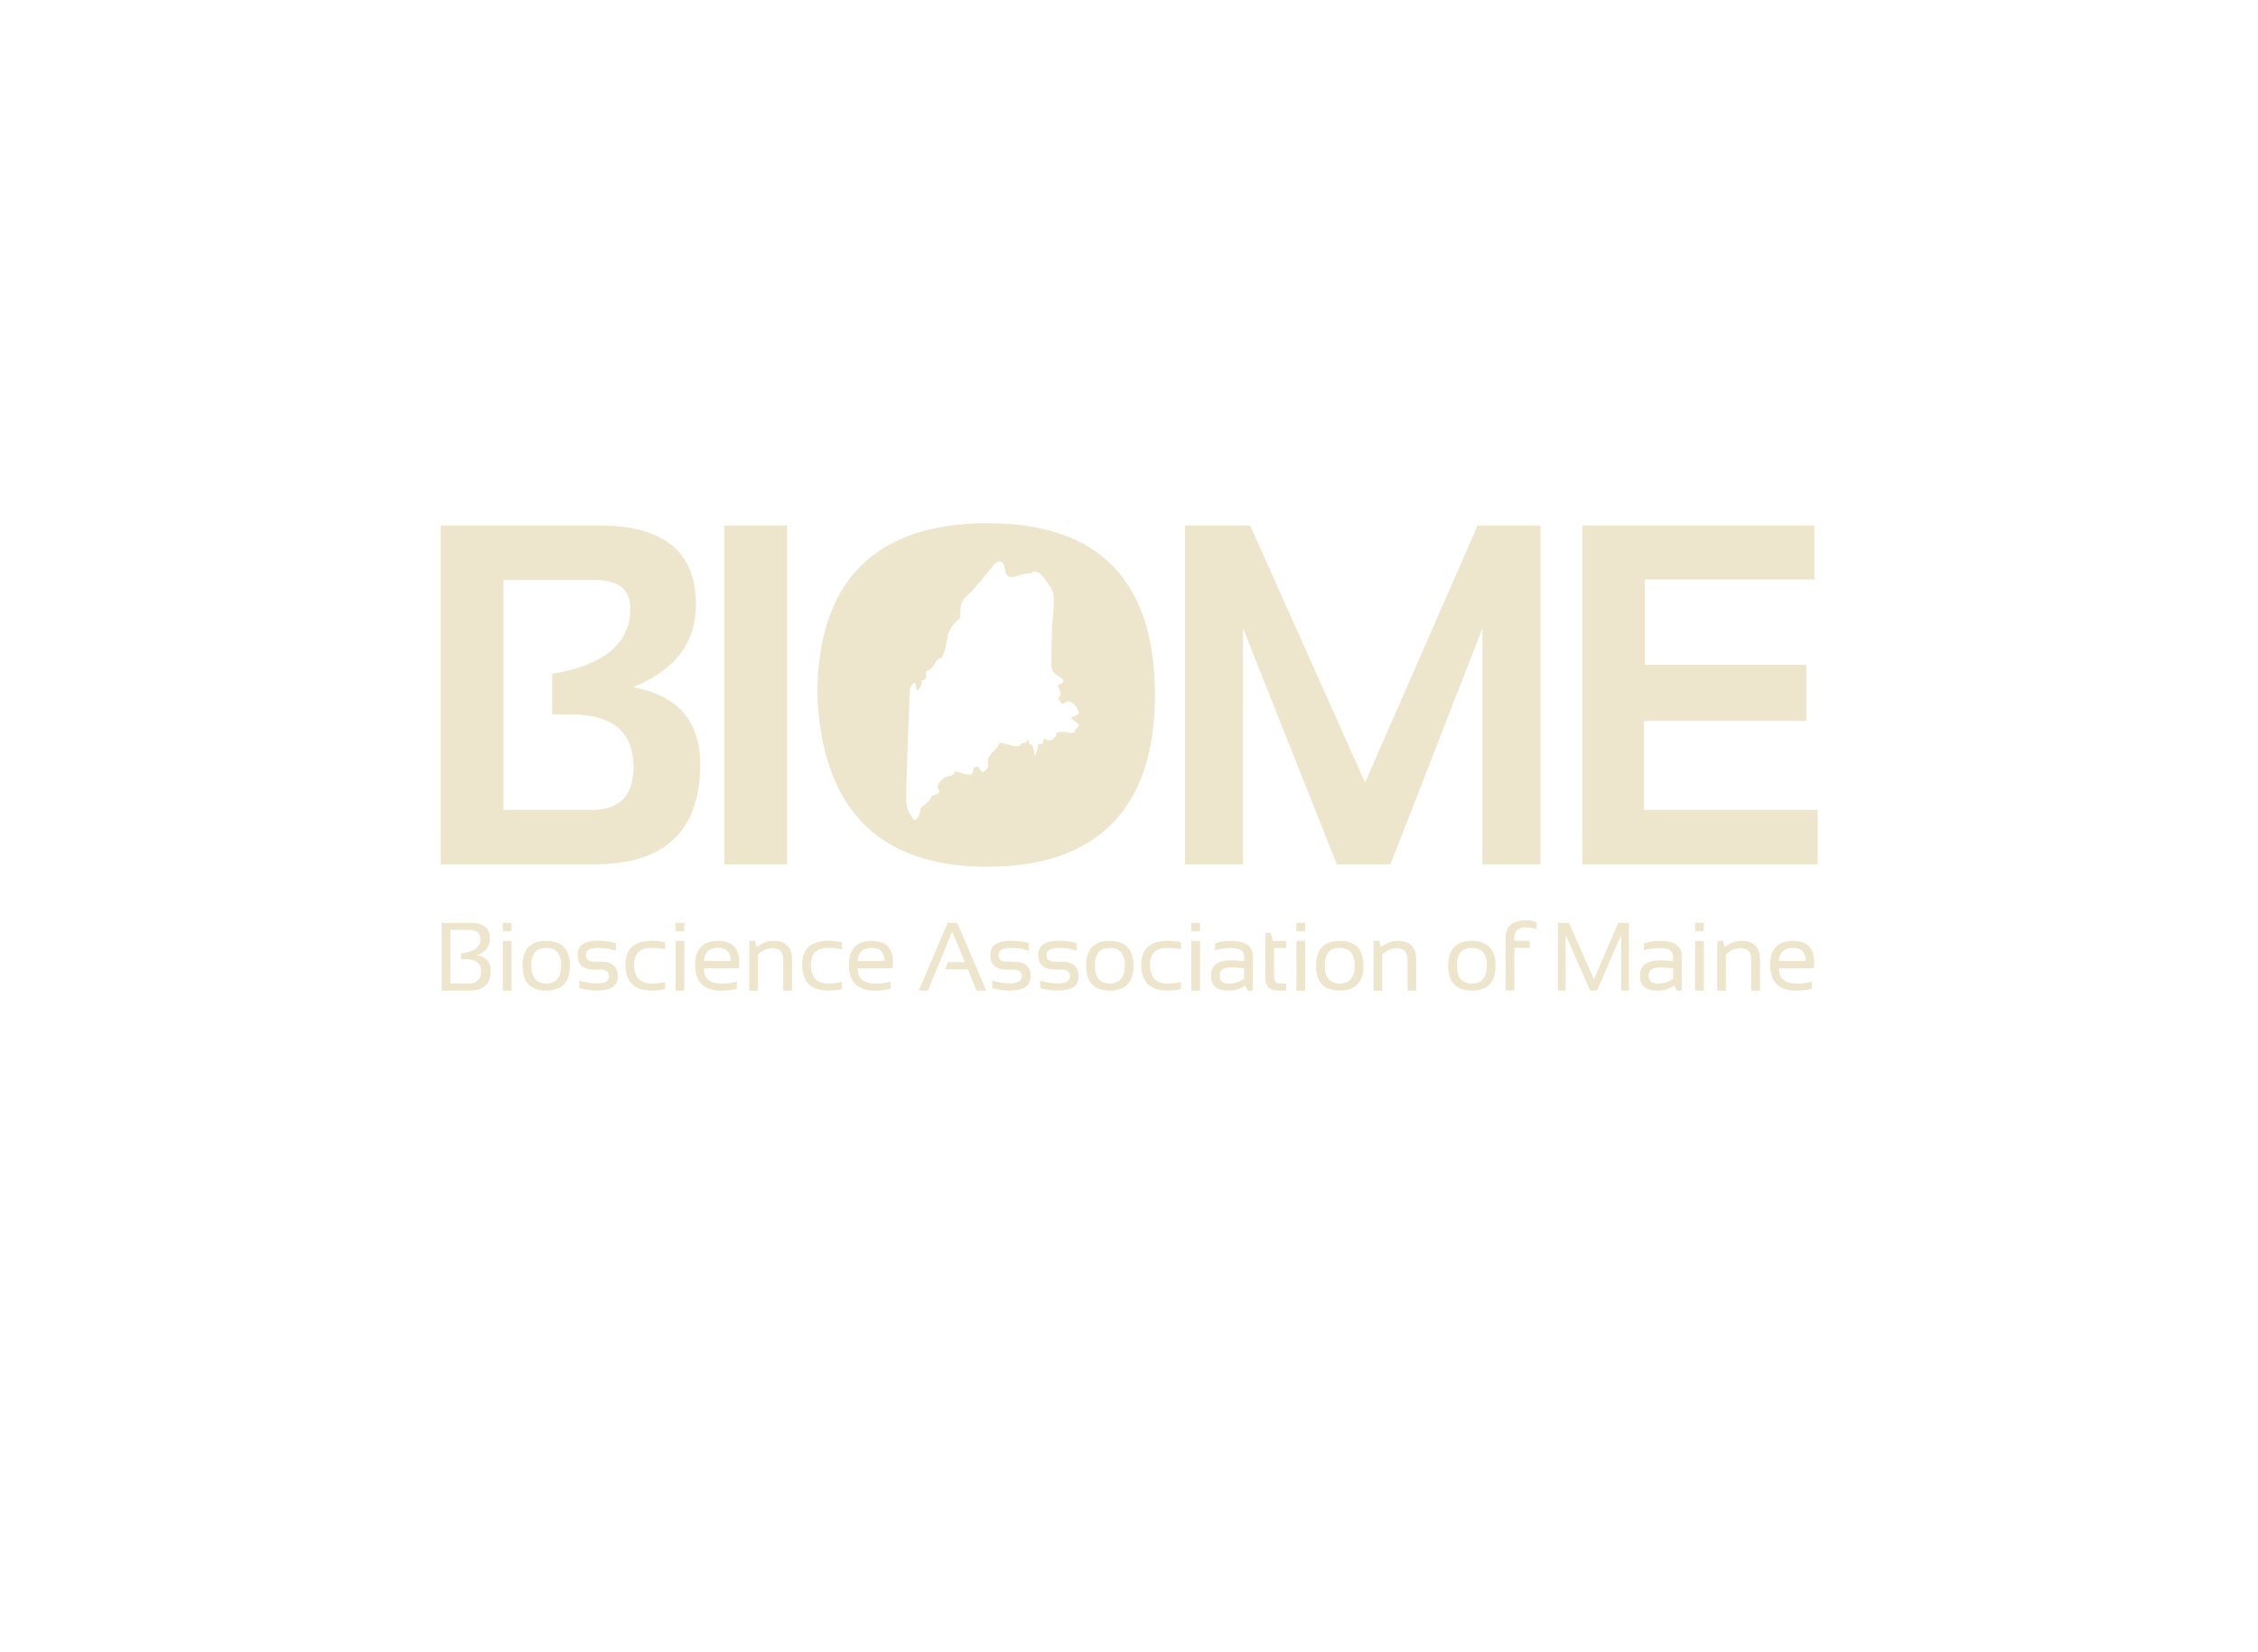 <svg xmlns="http://www.w3.org/2000/svg" fill="none" viewBox="0 0 246 180" height="180" width="246">
<path fill="#EDE6CC" d="M68.954 74.857C73.528 73.049 75.82 70.049 75.82 65.848C75.82 60.118 72.308 57.248 65.292 57.248H48V94.162H64.752C72.447 94.162 76.286 90.519 76.286 83.242C76.286 78.565 73.845 75.77 68.954 74.857ZM64.463 88.227H54.839V63.192H64.854C67.398 63.192 68.674 64.226 68.674 66.285C68.674 70.087 65.832 72.463 60.158 73.413V77.829H62.227C66.755 77.829 69.019 79.748 69.019 83.587C69.019 86.68 67.5 88.236 64.472 88.236L64.463 88.227Z"></path>
<path fill="#EDE6CC" d="M85.758 57.248H78.92V94.162H85.758V57.248Z"></path>
<path fill="#EDE6CC" d="M125.826 75.764C125.826 63.252 119.742 57 107.574 57C95.406 57 89.043 63.252 89.043 75.764C89.593 88.202 95.77 94.426 107.574 94.426C119.378 94.426 125.826 88.202 125.826 75.764ZM117.152 79.454C117.152 80.329 116.118 79.472 115.111 79.817C114.944 80.711 114.254 80.851 113.77 80.441C113.444 81.755 113.145 80.609 113.08 81.224C113.015 81.839 112.736 82.603 112.652 82.183C112.726 81.969 112.67 81.708 112.428 81.065C112.428 81.065 112.204 81.457 111.953 80.413C111.944 80.888 111.748 80.972 111.273 80.954C111.152 81.708 109.661 81 108.916 80.879C108.822 81.559 107.481 82.183 107.621 83.106C107.826 83.423 107.481 83.935 107.09 84.103C106.577 83.991 106.791 83.199 106.065 83.646C106.046 84.988 104.984 84.205 104.024 84.01C104.024 84.243 103.745 84.541 103.251 84.597C102.757 84.653 102.068 85.435 102.152 85.864C102.794 86.497 101.658 86.553 101.416 86.786C101.322 87.466 100.419 87.774 100.316 88.053C100.214 88.333 100.232 89.134 99.59 89.376C99.347 88.966 98.816 88.454 98.732 87.392C98.648 86.329 99.133 75.056 99.133 75.056C99.338 74.497 99.757 74.013 99.776 74.814C99.804 75.615 100.437 74.972 100.437 74.106C101.406 74.059 100.484 73.09 101.155 73.016C101.9 72.736 101.732 71.879 102.617 71.646C103.577 69.69 102.627 69.028 104.621 67.295C104.649 66.354 104.499 65.665 105.329 64.938C106.149 64.211 107.77 62.18 108.096 61.742C108.422 61.304 109.27 60.596 109.456 61.929C109.726 63.82 111.17 62.245 112.27 62.488C113.145 61.621 114.058 63.466 114.58 64.211C115.139 65.292 114.459 67.351 114.562 71.842C114.217 73.864 116.071 73.584 115.81 74.283C115.531 74.823 115.074 74.329 115.298 74.814C115.521 75.289 115.689 75.913 115.26 75.988C116.062 77.711 115.968 75.373 117.254 77.041C117.962 77.954 117.18 77.888 116.77 78.131C116.406 78.475 118.288 78.764 117.152 79.463V79.454Z"></path>
<path fill="#EDE6CC" d="M148.721 85.255L136.199 57.248H129.1V94.162H135.426V68.456L145.646 94.162H151.488L161.503 68.456V94.162H167.82V57.248H160.982L148.721 85.255Z"></path>
<path fill="#EDE6CC" d="M179.108 88.227V78.546H196.792V72.425H179.192V63.136H197.667V57.248H172.4V94.162H198.031V88.227H179.108Z"></path>
<path fill="#EDE6CC" d="M52.004 104.057C52.917 103.694 53.374 103.098 53.374 102.259C53.374 101.113 52.675 100.545 51.268 100.545H48.119V107.924H51.156C52.694 107.924 53.467 107.197 53.467 105.744C53.467 104.812 52.983 104.244 52.004 104.067V104.057ZM51.1 107.141H49.069V101.309H51.175C51.958 101.309 52.349 101.654 52.349 102.343C52.349 103.172 51.641 103.685 50.234 103.871V104.495H50.644C51.827 104.495 52.414 104.933 52.414 105.8C52.414 106.666 51.976 107.141 51.091 107.141H51.1Z"></path>
<path fill="#EDE6CC" d="M55.726 102.504H54.775V107.926H55.726V102.504Z"></path>
<path fill="#EDE6CC" d="M55.726 100.537H54.775V101.441H55.726V100.537Z"></path>
<path fill="#EDE6CC" d="M59.512 102.504C57.789 102.504 56.932 103.408 56.932 105.215C56.932 107.023 57.798 107.917 59.512 107.917C61.227 107.917 62.093 107.013 62.093 105.215C62.093 103.417 61.236 102.504 59.512 102.504ZM59.512 107.144C58.432 107.144 57.882 106.492 57.882 105.187C57.882 103.883 58.422 103.268 59.512 103.268C60.602 103.268 61.143 103.911 61.143 105.187C61.143 106.464 60.602 107.144 59.512 107.144Z"></path>
<path fill="#EDE6CC" d="M65.449 104.767H64.675C64.107 104.767 63.828 104.525 63.828 104.04C63.828 103.528 64.275 103.267 65.178 103.267C65.821 103.267 66.464 103.369 67.107 103.574V102.745C66.474 102.578 65.831 102.484 65.178 102.484C63.669 102.484 62.924 102.997 62.924 104.031C62.924 105.065 63.511 105.633 64.675 105.633H65.449C66.054 105.633 66.352 105.876 66.352 106.36C66.352 106.873 65.924 107.133 65.057 107.133C64.405 107.133 63.762 107.031 63.129 106.826V107.655C63.762 107.823 64.405 107.916 65.057 107.916C66.557 107.916 67.312 107.404 67.312 106.369C67.312 105.335 66.697 104.767 65.458 104.767H65.449Z"></path>
<path fill="#EDE6CC" d="M68.137 105.103C68.137 106.976 69.096 107.917 71.025 107.917C71.537 107.917 72.022 107.861 72.469 107.758V106.985C72.022 107.087 71.519 107.143 70.969 107.143C69.711 107.143 69.087 106.463 69.087 105.103C69.087 103.882 69.711 103.267 70.969 103.267C71.519 103.267 72.022 103.323 72.469 103.426V102.653C72.022 102.55 71.537 102.494 71.025 102.494C69.096 102.494 68.137 103.361 68.137 105.103Z"></path>
<path fill="#EDE6CC" d="M74.552 100.537H73.602V101.441H74.552V100.537Z"></path>
<path fill="#EDE6CC" d="M74.552 102.504H73.602V107.926H74.552V102.504Z"></path>
<path fill="#EDE6CC" d="M78.225 102.504C76.567 102.504 75.728 103.389 75.728 105.15C75.728 106.911 76.66 107.926 78.523 107.926C79.204 107.926 79.791 107.861 80.266 107.721V106.948C79.791 107.088 79.241 107.153 78.626 107.153C77.331 107.153 76.688 106.603 76.688 105.495H80.489C80.517 105.243 80.536 105.01 80.536 104.796C80.536 103.268 79.763 102.504 78.225 102.504ZM76.688 104.684C76.753 103.734 77.266 103.259 78.225 103.259C79.138 103.259 79.595 103.734 79.623 104.684H76.688Z"></path>
<path fill="#EDE6CC" d="M84.266 102.504C83.604 102.504 82.989 102.737 82.439 103.193L82.272 102.504H81.629V107.926H82.579V103.985C83.073 103.529 83.595 103.296 84.135 103.296C84.936 103.296 85.337 103.696 85.337 104.507V107.926H86.287V104.526C86.287 103.184 85.607 102.504 84.256 102.504H84.266Z"></path>
<path fill="#EDE6CC" d="M87.391 105.103C87.391 106.976 88.35 107.917 90.279 107.917C90.791 107.917 91.276 107.861 91.723 107.758V106.985C91.276 107.087 90.773 107.143 90.223 107.143C88.965 107.143 88.341 106.463 88.341 105.103C88.341 103.882 88.965 103.267 90.223 103.267C90.773 103.267 91.276 103.323 91.723 103.426V102.653C91.276 102.55 90.791 102.494 90.279 102.494C88.35 102.494 87.391 103.361 87.391 105.103Z"></path>
<path fill="#EDE6CC" d="M94.972 102.504C93.313 102.504 92.475 103.389 92.475 105.15C92.475 106.911 93.406 107.926 95.27 107.926C95.95 107.926 96.537 107.861 97.012 107.721V106.948C96.537 107.088 95.987 107.153 95.372 107.153C94.077 107.153 93.434 106.603 93.434 105.495H97.236C97.263 105.243 97.282 105.01 97.282 104.796C97.282 103.268 96.509 102.504 94.972 102.504ZM93.434 104.684C93.499 103.734 94.012 103.259 94.972 103.259C95.885 103.259 96.341 103.734 96.369 104.684H93.434Z"></path>
<path fill="#EDE6CC" d="M103.236 100.537L100.105 107.916H101.093L103.739 101.478L105.109 104.823H103.255L102.994 105.596H105.435L106.385 107.916H107.447L104.298 100.537H103.236Z"></path>
<path fill="#EDE6CC" d="M110.421 104.767H109.648C109.08 104.767 108.8 104.525 108.8 104.04C108.8 103.528 109.247 103.267 110.151 103.267C110.794 103.267 111.437 103.369 112.08 103.574V102.745C111.446 102.578 110.803 102.484 110.151 102.484C108.642 102.484 107.896 102.997 107.896 104.031C107.896 105.065 108.483 105.633 109.648 105.633H110.421C111.027 105.633 111.325 105.876 111.325 106.36C111.325 106.873 110.896 107.133 110.03 107.133C109.378 107.133 108.735 107.031 108.101 106.826V107.655C108.735 107.823 109.378 107.916 110.03 107.916C111.53 107.916 112.285 107.404 112.285 106.369C112.285 105.335 111.67 104.767 110.431 104.767H110.421Z"></path>
<path fill="#EDE6CC" d="M115.646 104.767H114.873C114.304 104.767 114.025 104.525 114.025 104.04C114.025 103.528 114.472 103.267 115.376 103.267C116.019 103.267 116.661 103.369 117.304 103.574V102.745C116.671 102.578 116.028 102.484 115.376 102.484C113.866 102.484 113.121 102.997 113.121 104.031C113.121 105.065 113.708 105.633 114.873 105.633H115.646C116.252 105.633 116.55 105.876 116.55 106.36C116.55 106.873 116.121 107.133 115.255 107.133C114.602 107.133 113.96 107.031 113.326 106.826V107.655C113.96 107.823 114.602 107.916 115.255 107.916C116.755 107.916 117.509 107.404 117.509 106.369C117.509 105.335 116.894 104.767 115.655 104.767H115.646Z"></path>
<path fill="#EDE6CC" d="M120.915 102.504C119.191 102.504 118.334 103.408 118.334 105.215C118.334 107.023 119.2 107.917 120.915 107.917C122.629 107.917 123.495 107.013 123.495 105.215C123.495 103.417 122.638 102.504 120.915 102.504ZM120.915 107.144C119.834 107.144 119.284 106.492 119.284 105.187C119.284 103.883 119.825 103.268 120.915 103.268C122.005 103.268 122.545 103.911 122.545 105.187C122.545 106.464 122.005 107.144 120.915 107.144Z"></path>
<path fill="#EDE6CC" d="M124.334 105.103C124.334 106.976 125.294 107.917 127.222 107.917C127.735 107.917 128.219 107.861 128.666 107.758V106.985C128.219 107.087 127.716 107.143 127.166 107.143C125.909 107.143 125.284 106.463 125.284 105.103C125.284 103.882 125.909 103.267 127.166 103.267C127.716 103.267 128.219 103.323 128.666 103.426V102.653C128.219 102.55 127.735 102.494 127.222 102.494C125.294 102.494 124.334 103.361 124.334 105.103Z"></path>
<path fill="#EDE6CC" d="M130.735 100.537H129.785V101.441H130.735V100.537Z"></path>
<path fill="#EDE6CC" d="M130.735 102.504H129.785V107.926H130.735V102.504Z"></path>
<path fill="#EDE6CC" d="M134.078 102.504C133.519 102.504 132.951 102.588 132.364 102.765V103.538C132.951 103.37 133.519 103.277 134.078 103.277C135.047 103.277 135.541 103.585 135.541 104.209V104.721C135.066 104.656 134.6 104.619 134.125 104.619C132.662 104.619 131.926 105.178 131.926 106.287C131.926 107.395 132.569 107.926 133.864 107.926C134.497 107.926 135.093 107.749 135.634 107.386L135.96 107.926H136.5V104.19C136.5 103.072 135.699 102.504 134.087 102.504H134.078ZM135.541 106.622C135.084 106.976 134.525 107.153 133.864 107.153C133.202 107.153 132.885 106.864 132.885 106.277C132.885 105.69 133.295 105.401 134.134 105.401C134.609 105.401 135.075 105.439 135.55 105.504V106.631L135.541 106.622Z"></path>
<path fill="#EDE6CC" d="M138.442 101.619H137.846V106.455C137.846 107.433 138.302 107.917 139.206 107.917H140.119V107.144H139.458C139.02 107.144 138.805 106.892 138.805 106.389V103.278H140.119V102.504H138.656L138.451 101.628L138.442 101.619Z"></path>
<path fill="#EDE6CC" d="M142.189 100.537H141.238V101.441H142.189V100.537Z"></path>
<path fill="#EDE6CC" d="M142.189 102.504H141.238V107.926H142.189V102.504Z"></path>
<path fill="#EDE6CC" d="M145.958 102.504C144.234 102.504 143.377 103.408 143.377 105.215C143.377 107.023 144.243 107.917 145.958 107.917C147.672 107.917 148.538 107.013 148.538 105.215C148.538 103.417 147.681 102.504 145.958 102.504ZM145.958 107.144C144.877 107.144 144.327 106.492 144.327 105.187C144.327 103.883 144.868 103.268 145.958 103.268C147.048 103.268 147.588 103.911 147.588 105.187C147.588 106.464 147.048 107.144 145.958 107.144Z"></path>
<path fill="#EDE6CC" d="M152.271 102.504C151.61 102.504 150.995 102.737 150.445 103.193L150.278 102.504H149.635V107.926H150.585V103.985C151.079 103.529 151.601 103.296 152.141 103.296C152.942 103.296 153.343 103.696 153.343 104.507V107.926H154.293V104.526C154.293 103.184 153.613 102.504 152.262 102.504H152.271Z"></path>
<path fill="#EDE6CC" d="M160.356 102.504C158.633 102.504 157.775 103.408 157.775 105.215C157.775 107.023 158.642 107.917 160.356 107.917C162.07 107.917 162.937 107.013 162.937 105.215C162.937 103.417 162.08 102.504 160.356 102.504ZM160.356 107.144C159.275 107.144 158.726 106.492 158.726 105.187C158.726 103.883 159.266 103.268 160.356 103.268C161.446 103.268 161.987 103.911 161.987 105.187C161.987 106.464 161.446 107.144 160.356 107.144Z"></path>
<path fill="#EDE6CC" d="M164.031 102.231V107.914H164.982V103.265H166.659V102.492H164.982V102.184C164.982 101.42 165.41 101.029 166.249 101.029C166.687 101.029 167.069 101.094 167.413 101.234V100.461C167.05 100.321 166.668 100.256 166.258 100.256C164.767 100.256 164.031 100.908 164.031 102.222V102.231Z"></path>
<path fill="#EDE6CC" d="M173.647 106.696L170.936 100.537H169.725V107.916H170.572V101.86L173.237 107.916H173.992L176.619 101.86V107.916H177.467V100.537H176.302L173.647 106.696Z"></path>
<path fill="#EDE6CC" d="M180.81 102.504C180.251 102.504 179.683 102.588 179.096 102.765V103.538C179.683 103.37 180.251 103.277 180.81 103.277C181.779 103.277 182.273 103.585 182.273 104.209V104.721C181.798 104.656 181.332 104.619 180.857 104.619C179.394 104.619 178.658 105.178 178.658 106.287C178.658 107.395 179.301 107.926 180.596 107.926C181.23 107.926 181.826 107.749 182.366 107.386L182.692 107.926H183.233V104.19C183.233 103.072 182.431 102.504 180.82 102.504H180.81ZM182.273 106.622C181.817 106.976 181.258 107.153 180.596 107.153C179.935 107.153 179.618 106.864 179.618 106.277C179.618 105.69 180.028 105.401 180.866 105.401C181.341 105.401 181.807 105.439 182.282 105.504V106.631L182.273 106.622Z"></path>
<path fill="#EDE6CC" d="M185.628 102.504H184.678V107.926H185.628V102.504Z"></path>
<path fill="#EDE6CC" d="M185.628 100.537H184.678V101.441H185.628V100.537Z"></path>
<path fill="#EDE6CC" d="M189.723 102.504C189.061 102.504 188.446 102.737 187.896 103.193L187.729 102.504H187.086V107.926H188.036V103.985C188.53 103.529 189.052 103.296 189.592 103.296C190.393 103.296 190.794 103.696 190.794 104.507V107.926H191.744V104.526C191.744 103.184 191.064 102.504 189.713 102.504H189.723Z"></path>
<path fill="#EDE6CC" d="M195.345 102.504C193.686 102.504 192.848 103.389 192.848 105.15C192.848 106.911 193.779 107.926 195.643 107.926C196.323 107.926 196.91 107.861 197.385 107.721V106.948C196.91 107.088 196.36 107.153 195.745 107.153C194.45 107.153 193.807 106.603 193.807 105.495H197.609C197.636 105.243 197.655 105.01 197.655 104.796C197.655 103.268 196.882 102.504 195.345 102.504ZM193.798 104.684C193.863 103.734 194.376 103.259 195.335 103.259C196.248 103.259 196.705 103.734 196.733 104.684H193.798Z"></path>
</svg>
